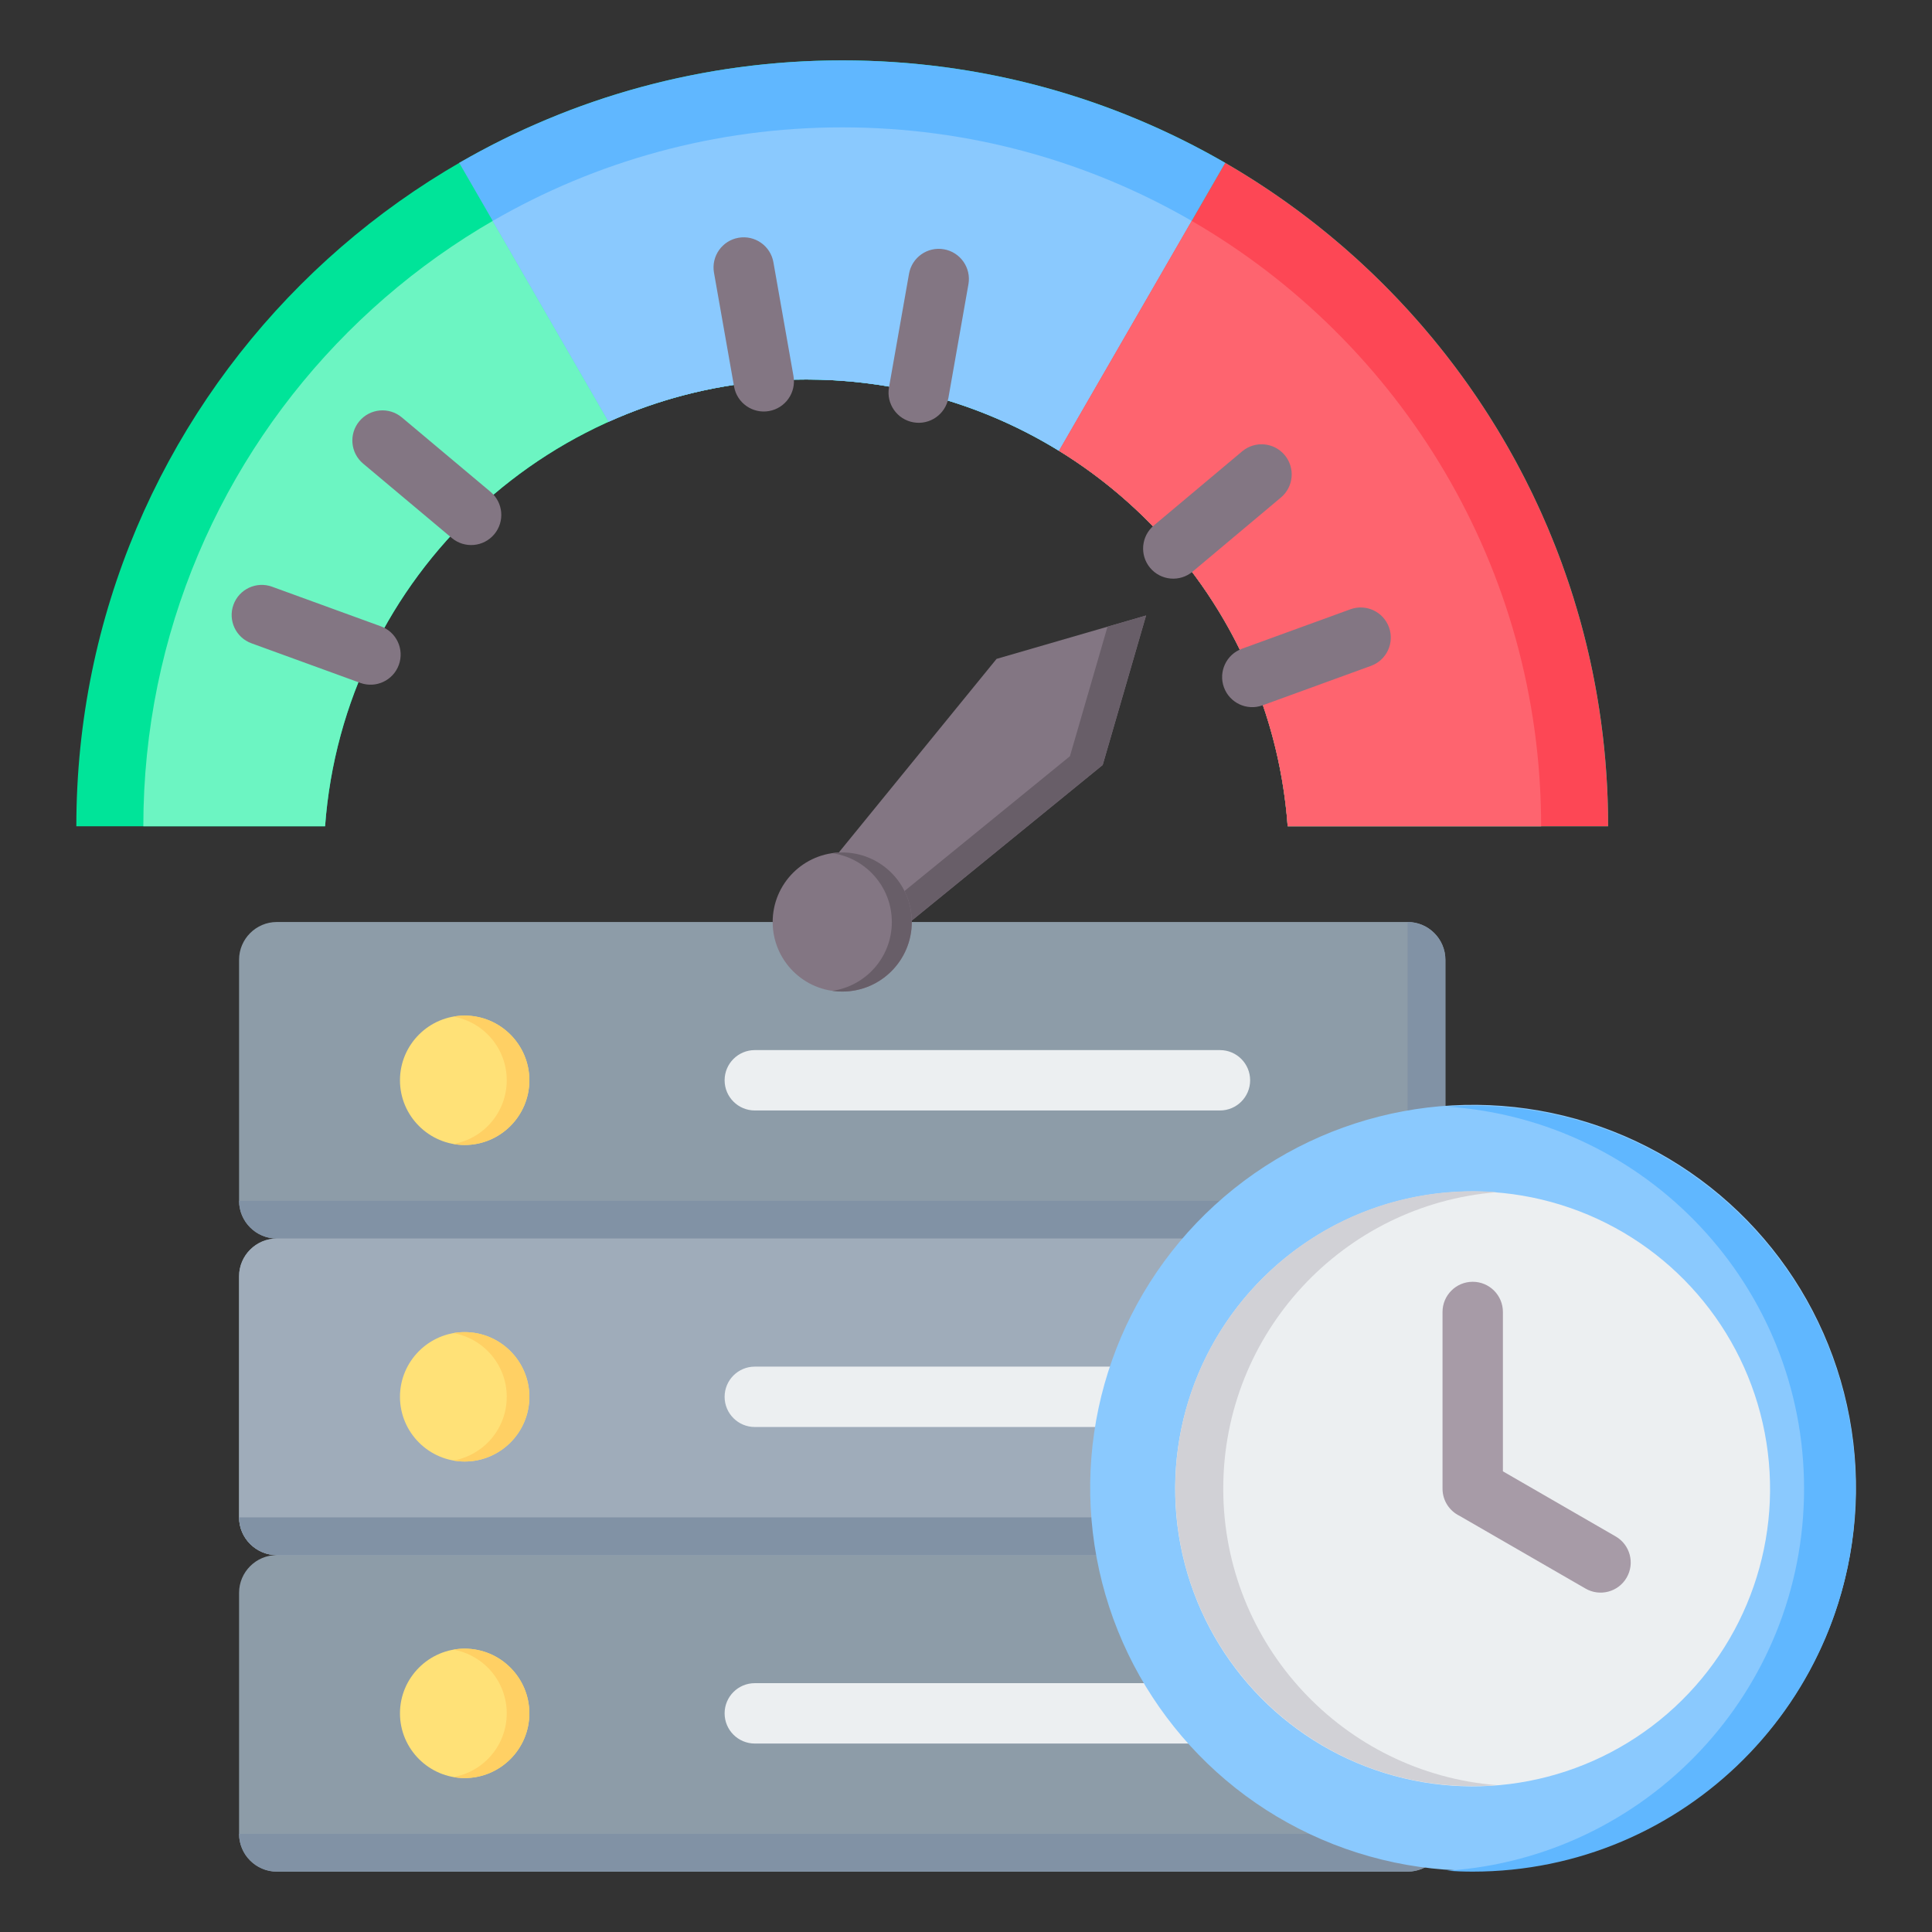 <svg id="Layer_1" enable-background="new 0 0 512 512" viewBox="0 0 512 512" xmlns="http://www.w3.org/2000/svg"><rect x="0" y="0" width="512" height="512" fill="#333333" stroke="none"/><g clip-rule="evenodd" fill-rule="evenodd"><g><path d="m373.041 412.114c5.5 0 10 4.5 10 10v63.886c0 5.5-4.5 10-10 10h-299.684c-5.5 0-10-4.5-10-10v-63.886c0-5.5 4.5-10 10-10-5.5 0-10-4.5-10-10v-63.886c0-5.5 4.5-10 10-10-5.5 0-10-4.499-10-9.999v-63.886c0-5.5 4.5-10 10-10h299.684c5.5 0 10 4.5 10 10v63.886c0 5.5-4.5 9.999-10 9.999 5.5 0 10 4.499 10 10v63.886c0 5.501-4.499 10-10 10z" fill="#8d9ca8"/><path d="m373.041 244.344c5.501 0 10 4.5 10 10v63.886c0 5.5-4.5 10-10 10h-299.684c-5.5 0-10-4.5-10-10v-.001h299.684c5.5 0 10-4.5 10-10z" fill="#8192a5"/><path d="m373.041 412.114c5.501 0 10 4.5 10 10v63.886c0 5.5-4.5 10-10 10h-299.684c-5.5 0-10-4.5-10-10v-.001h299.684c5.5 0 10-4.5 10-10z" fill="#8192a5"/><path d="m200.03 294.286c-4.418 0-8-3.582-8-8s3.582-8 8-8h123.268c4.418 0 8 3.582 8 8s-3.582 8-8 8zm0 167.77c-4.418 0-8-3.582-8-8s3.582-8 8-8h123.268c4.418 0 8 3.582 8 8s-3.582 8-8 8z" fill="#eceff1"/><path d="m123.141 303.431c9.443 0 17.144-7.702 17.144-17.145s-7.702-17.145-17.144-17.145c-9.443 0-17.145 7.702-17.145 17.145-.001 9.443 7.701 17.145 17.145 17.145z" fill="#ffe177"/><path d="m123.14 269.142c9.469 0 17.145 7.676 17.145 17.145s-7.676 17.145-17.145 17.145c-1.022 0-2.024-.09-2.997-.262 8.04-1.418 14.148-8.437 14.148-16.883s-6.108-15.465-14.148-16.883c.973-.172 1.975-.262 2.997-.262z" fill="#ffd064"/><path d="m123.141 471.202c9.443 0 17.144-7.702 17.144-17.145s-7.702-17.145-17.144-17.145c-9.443 0-17.145 7.702-17.145 17.145-.001 9.443 7.701 17.145 17.145 17.145z" fill="#ffe177"/><path d="m123.14 436.912c9.469 0 17.145 7.676 17.145 17.145s-7.676 17.145-17.145 17.145c-1.022 0-2.024-.09-2.997-.262 8.04-1.418 14.148-8.437 14.148-16.883s-6.108-15.466-14.148-16.883c.973-.172 1.975-.262 2.997-.262z" fill="#ffd064"/><path d="m73.357 412.114h299.684c5.5 0 10-4.5 10-10v-63.886c0-5.5-4.5-10-10-10h-299.684c-5.5 0-10 4.5-10 10v63.886c0 5.501 4.5 10 10 10z" fill="#9facba"/><path d="m373.041 328.229c5.501 0 10 4.5 10 10v63.886c0 5.5-4.5 10-10 10h-299.684c-5.5 0-10-4.5-10-10v-.001h299.684c5.5 0 10-4.5 10-10z" fill="#8192a5"/><path d="m200.03 378.171c-4.418 0-8-3.582-8-8s3.582-8 8-8h123.268c4.418 0 8 3.582 8 8s-3.582 8-8 8z" fill="#eceff1"/><path d="m123.141 387.316c9.443 0 17.144-7.702 17.144-17.145s-7.702-17.145-17.144-17.145c-9.443 0-17.145 7.702-17.145 17.145-.001 9.444 7.701 17.145 17.145 17.145z" fill="#ffe177"/><path d="m123.14 353.027c9.469 0 17.145 7.676 17.145 17.145s-7.676 17.145-17.145 17.145c-1.022 0-2.024-.09-2.997-.262 8.04-1.418 14.148-8.437 14.148-16.883s-6.108-15.466-14.148-16.883c.973-.172 1.975-.262 2.997-.262z" fill="#ffd064"/></g><g><path d="m303.721 163.113-39.617 11.495-47.271 58.013 17.38 17.38 58.012-47.272z" fill="#837683"/><path d="m303.721 163.113-10.215 2.964-9.96 34.327-54.511 44.418 5.178 5.179 58.012-47.272z" fill="#685e68"/><path d="m223.2 225.909c-10.18 0-18.433 8.253-18.433 18.433 0 10.181 8.253 18.433 18.433 18.433s18.433-8.253 18.433-18.433c0-10.181-8.253-18.433-18.433-18.433z" fill="#837683"/><path d="m223.2 225.909c-.898 0-1.78.066-2.644.19 8.928 1.282 15.79 8.961 15.79 18.243 0 9.283-6.862 16.961-15.79 18.244.863.124 1.746.19 2.644.19 10.18 0 18.433-8.253 18.433-18.433 0-10.182-8.253-18.434-18.433-18.434z" fill="#685e68"/><path d="m223.2 16c112.097 0 202.97 90.873 202.97 202.97v.001h-84.922c-4.861-66.2-60.107-118.4-127.548-118.4s-122.687 52.2-127.549 118.4h-65.921v-.001c0-112.097 90.872-202.97 202.97-202.97z" fill="#00e499"/><path d="m408.417 218.971h-67.169c-4.861-66.2-60.107-118.4-127.549-118.4s-122.687 52.2-127.548 118.4h-48.168v-.001c0-102.292 82.924-185.217 185.217-185.217s185.217 82.924 185.217 185.218z" fill="#6cf5c2"/><path d="m213.699 100.571c10.248 0 20.213 1.205 29.764 3.481 13.324 3.176 25.84 8.437 37.183 15.419l44.056-76.307c-29.858-17.276-64.526-27.164-101.502-27.164s-71.644 9.888-101.502 27.164l39.605 68.598c12.732-5.725 26.57-9.428 41.106-10.699 3.72-.326 7.486-.492 11.29-.492z" fill="#60b7ff"/><path d="m213.699 100.571c10.248 0 20.213 1.205 29.764 3.481 13.324 3.176 25.84 8.437 37.183 15.419l35.175-60.926c-27.247-15.765-58.879-24.792-92.621-24.792s-65.375 9.028-92.621 24.792l30.725 53.216c12.732-5.725 26.57-9.428 41.106-10.699 3.719-.325 7.485-.491 11.289-.491z" fill="#8ac9fe"/><path d="m324.702 43.164-44.056 76.307c11.399 7.016 21.613 15.771 30.274 25.894 8.65 10.11 15.75 21.586 20.934 34.059 5.122 12.327 8.372 25.627 9.394 39.547l84.922-.001c0-75.12-40.81-140.709-101.468-175.806z" fill="#fd4755"/><path d="m315.821 58.545-35.175 60.926c11.399 7.016 21.613 15.771 30.274 25.894 8.65 10.11 15.75 21.586 20.934 34.059 5.122 12.327 8.372 25.627 9.394 39.547l67.169-.001c0-68.55-37.243-128.398-92.596-160.425z" fill="#fe646f"/><path d="m334.573 186.925c-4.142 1.501-8.717-.639-10.219-4.781-1.501-4.142.639-8.717 4.781-10.219l28.743-10.461c4.142-1.501 8.717.639 10.219 4.781 1.501 4.142-.639 8.717-4.781 10.219zm-204.585-56.591c3.383 2.83 3.83 7.867 1 11.25s-7.867 3.83-11.25 1l-23.5-19.719c-3.383-2.83-3.83-7.867-1-11.25s7.867-3.83 11.25-1zm-29.072 35.641c4.142 1.501 6.283 6.077 4.781 10.219-1.501 4.142-6.077 6.282-10.219 4.781l-28.827-10.492c-4.142-1.501-6.282-6.077-4.781-10.219s6.077-6.282 10.219-4.781zm109.368-66.287c.759 4.349-2.151 8.491-6.5 9.25s-8.491-2.151-9.25-6.5l-5.321-30.176c-.759-4.349 2.151-8.491 6.5-9.25s8.491 2.151 9.25 6.5zm41.054 5.74c-.759 4.349-4.901 7.259-9.25 6.5s-7.259-4.901-6.5-9.25l5.31-30.116c.759-4.349 4.901-7.259 9.25-6.5s7.259 4.901 6.5 9.25zm64.708 46.063c-3.383 2.83-8.419 2.383-11.25-1-2.83-3.382-2.383-8.419 1-11.25l23.406-19.64c3.383-2.83 8.419-2.383 11.25 1 2.83 3.383 2.383 8.42-1 11.25z" fill="#837683"/></g><g><ellipse cx="390.285" cy="394.515" fill="#8ac9fe" rx="101.485" ry="101.485" transform="matrix(.983 -.183 .183 .983 -65.463 77.879)"/><path d="m390.285 293.03c56.049 0 101.485 45.436 101.485 101.485s-45.437 101.485-101.485 101.485c-2.299 0-4.577-.084-6.837-.234 52.859-3.518 94.648-47.5 94.648-101.25s-41.789-97.733-94.648-101.251c2.26-.151 4.538-.235 6.837-.235z" fill="#60b7ff"/><ellipse cx="390.285" cy="394.515" fill="#eceff1" rx="78.825" ry="78.825" transform="matrix(.982 -.189 .189 .982 -67.564 80.924)"/><path d="m390.285 315.69c-43.534 0-78.825 35.291-78.825 78.825s35.291 78.825 78.825 78.825c2.14 0 4.26-.088 6.358-.256-40.561-3.237-72.468-37.176-72.468-78.569s31.907-75.332 72.468-78.569c-2.098-.168-4.218-.256-6.358-.256z" fill="#d1d1d6"/><path d="m382.285 347.684c0-4.418 3.582-8 8-8s8 3.582 8 8v42.234l29.891 17.258c3.814 2.209 5.115 7.092 2.906 10.906s-7.092 5.115-10.906 2.906l-33.388-19.277c-2.666-1.298-4.503-4.033-4.503-7.197z" fill="#a79ba7"/></g></g></svg>